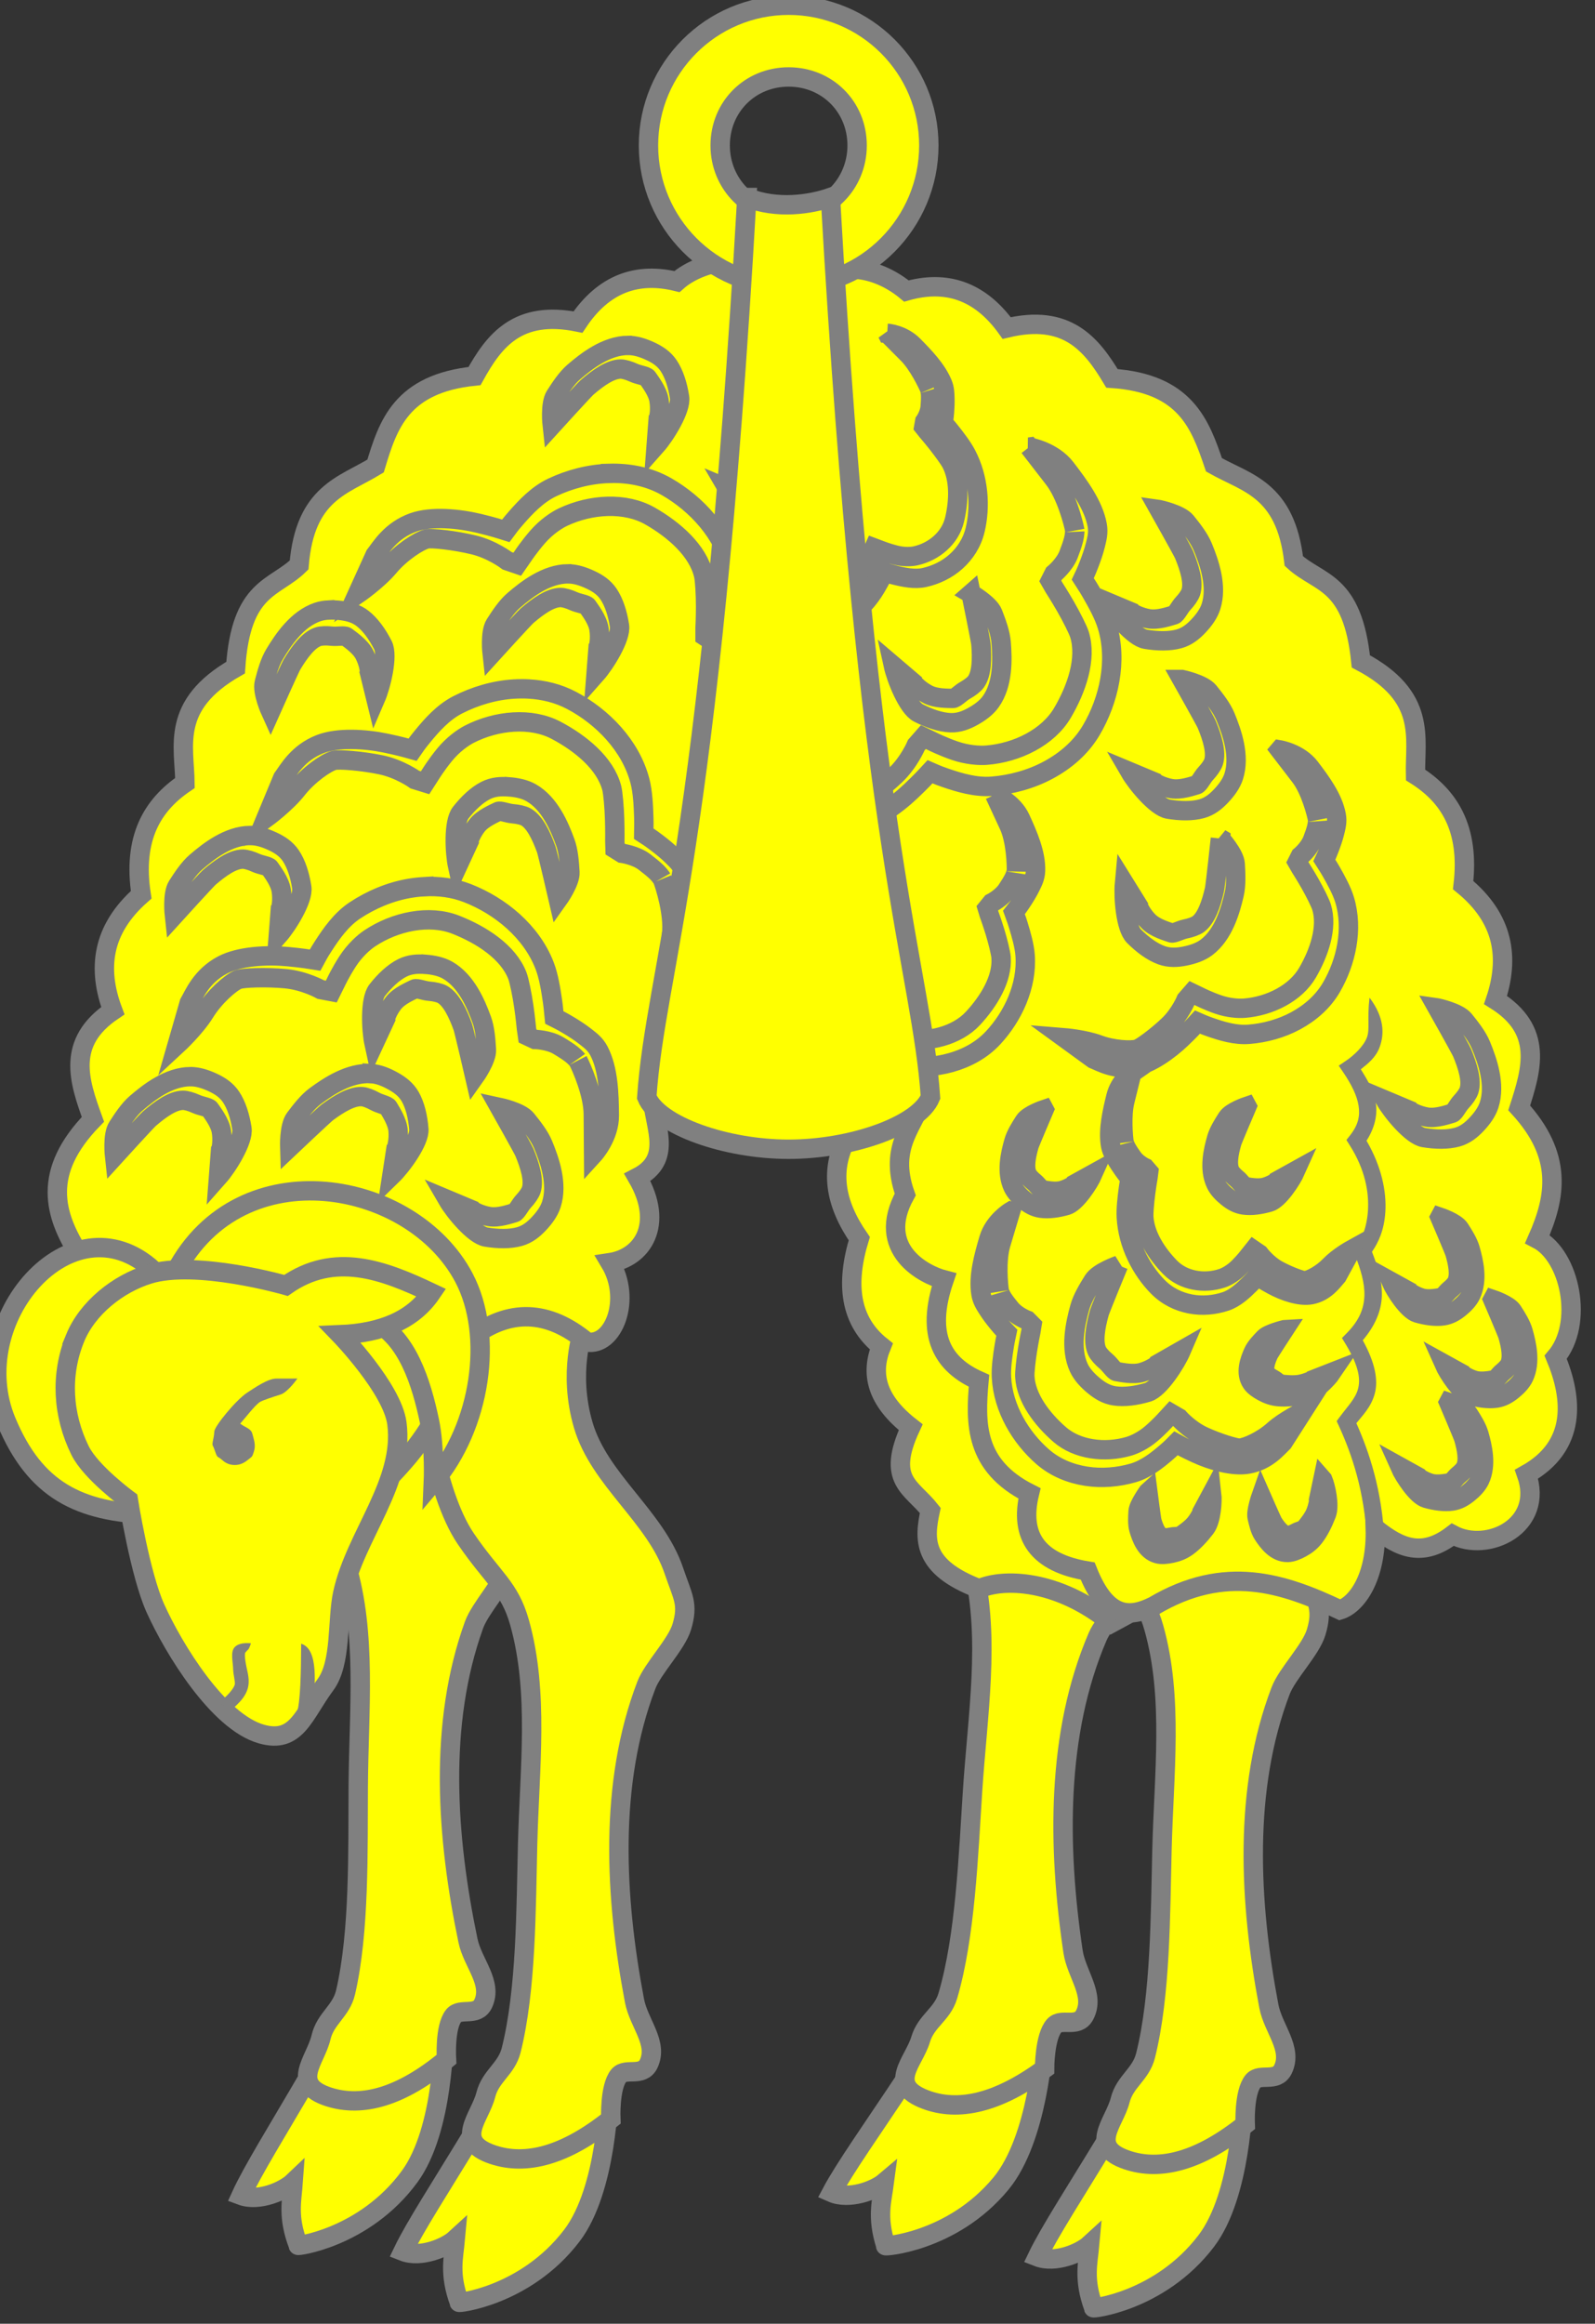 <?xml version="1.0" encoding="UTF-8" standalone="no"?>
<svg
   xmlns:dc="http://purl.org/dc/elements/1.1/"
   xmlns:cc="http://creativecommons.org/ns#"
   xmlns:rdf="http://www.w3.org/1999/02/22-rdf-syntax-ns#"
   xmlns:svg="http://www.w3.org/2000/svg"
   xmlns="http://www.w3.org/2000/svg"
   id="svg6730"
   version="1.1"
   viewBox="0 0 21.809 31.768"
   height="31.768"
   width="21.809">

  <rect x="0" y="0" width="21.809" height="31.768" fill="#333333" stroke="none"/>

  <g
     transform="translate(346.547,115.003)"
     id="layer1">
    <g
       id="g52947"
       transform="matrix(0.265,0,0,0.265,-579.903,-195.622)"
       style="fill:#ffff00;fill-opacity:1;stroke-width:1;stroke-miterlimit:4;stroke-dasharray:none">
      <g
         id="g52588"
         transform="rotate(2.322,987.37,964.419)"
         style="fill:#ffff00;fill-opacity:1;stroke-width:1;stroke-miterlimit:4;stroke-dasharray:none">
        <path
           style="fill:#ffff00;fill-opacity:1;fill-rule:evenodd;stroke:#808080;stroke-width:1;stroke-linecap:butt;stroke-linejoin:miter;stroke-miterlimit:4;stroke-dasharray:none;stroke-opacity:1"
           d="m 906.269,413.403 -1.238,0.843 c -1.679,2.765 -3.044,4.867 -3.645,6.122 0.899,0.354 2.21,-0.187 2.696,-0.634 -0.086,0.958 -0.333,1.781 0.206,3.259 -0.222,0.066 3.393,-0.264 5.809,-3.441 1.824,-2.399 1.894,-7.275 1.894,-7.275 z"
           id="path52590" />
        <path
           style="fill:#ffff00;fill-opacity:1;fill-rule:evenodd;stroke:#808080;stroke-width:1;stroke-linecap:butt;stroke-linejoin:miter;stroke-miterlimit:4;stroke-dasharray:none;stroke-opacity:1"
           d="m 915.768,388.147 c -0.275,0.915 -1.49,2.123 -1.831,3.015 -1.939,5.071 -1.622,10.942 -0.61,16.277 0.221,1.164 1.241,2.187 0.73,3.255 -0.334,0.698 -1.193,0.182 -1.544,0.61 -0.481,0.586 -0.407,2.238 -0.407,2.238 -2.351,1.877 -4.369,2.42 -6.104,1.831 -2.011,-0.683 -0.645,-1.9 -0.347,-3.084 0.245,-0.971 1.064,-1.327 1.309,-2.298 0.782,-3.11 0.767,-7.325 0.848,-10.61 0.097,-3.929 0.594,-7.85 -0.413,-11.443 l -1.126,-3.869 9.35,-0.126 z"
           id="path52592" />
      </g>
      <path
         id="path52594"
         d="m 937.936,387.955 c -2.787,-2.276 -5.604,-2.319 -6.821,-1.768 -2.99,-1.133 -2.84,-2.579 -2.526,-4.042 -0.974,-1.233 -2.294,-1.523 -1.011,-4.295 -1.787,-1.39 -2.083,-2.779 -1.516,-4.169 -1.645,-1.31 -1.847,-3.239 -1.137,-5.558 -1.255,-1.811 -1.605,-3.621 -0.505,-5.432 l 1.263,-3.411 10.232,-0.126 5.053,27.159 z"
         style="fill:#ffff00;fill-opacity:1;fill-rule:evenodd;stroke:#808080;stroke-width:1;stroke-linecap:butt;stroke-linejoin:miter;stroke-miterlimit:4;stroke-dasharray:none;stroke-opacity:1" />
      <g
         transform="translate(32.731,0.28)"
         id="g52576"
         style="fill:#ffff00;fill-opacity:1;stroke-width:1;stroke-miterlimit:4;stroke-dasharray:none">
        <path
           id="path52578"
           d="m 906.269,413.403 -1.238,0.843 c -1.679,2.765 -3.044,4.867 -3.645,6.122 0.899,0.354 2.21,-0.187 2.696,-0.634 -0.086,0.958 -0.333,1.781 0.206,3.259 -0.222,0.066 3.393,-0.264 5.809,-3.441 1.824,-2.399 1.894,-7.275 1.894,-7.275 z"
           style="fill:#ffff00;fill-opacity:1;fill-rule:evenodd;stroke:#808080;stroke-width:1;stroke-linecap:butt;stroke-linejoin:miter;stroke-miterlimit:4;stroke-dasharray:none;stroke-opacity:1" />
        <path
           id="path52580"
           d="m 910.681,372.851 c 0,0 -0.794,2.162 0,4.883 0.827,2.836 3.735,4.729 4.68,7.528 0.458,1.356 0.763,1.699 0.407,2.885 -0.275,0.915 -1.49,2.123 -1.831,3.015 -1.939,5.071 -1.622,10.942 -0.61,16.277 0.221,1.164 1.241,2.187 0.73,3.255 -0.334,0.698 -1.193,0.182 -1.544,0.61 -0.481,0.586 -0.407,2.238 -0.407,2.238 -2.351,1.877 -4.369,2.42 -6.104,1.831 -2.011,-0.683 -0.645,-1.9 -0.347,-3.084 0.245,-0.971 1.064,-1.327 1.309,-2.298 0.782,-3.11 0.767,-7.325 0.848,-10.61 0.097,-3.929 0.594,-7.85 -0.413,-11.443 -0.518,-1.846 -1.365,-2.265 -2.769,-4.322 -1.698,-2.487 -2.21,-7.733 -2.21,-7.733 l 2.363,-6.085 5.086,0.407 z"
           style="fill:#ffff00;fill-opacity:1;fill-rule:evenodd;stroke:#808080;stroke-width:1;stroke-linecap:butt;stroke-linejoin:miter;stroke-miterlimit:4;stroke-dasharray:none;stroke-opacity:1" />
      </g>
      <g
         transform="rotate(-1.048,739.373,875.612)"
         id="g52570"
         style="fill:#ffff00;fill-opacity:1;stroke-width:1;stroke-miterlimit:4;stroke-dasharray:none">
        <path
           id="path52572"
           d="m 906.269,413.403 -1.238,0.843 c -1.679,2.765 -3.044,4.867 -3.645,6.122 0.899,0.354 2.21,-0.187 2.696,-0.634 -0.086,0.958 -0.333,1.781 0.206,3.259 -0.222,0.066 3.393,-0.264 5.809,-3.441 1.824,-2.399 1.894,-7.275 1.894,-7.275 z"
           style="fill:#ffff00;fill-opacity:1;fill-rule:evenodd;stroke:#808080;stroke-width:1;stroke-linecap:butt;stroke-linejoin:miter;stroke-miterlimit:4;stroke-dasharray:none;stroke-opacity:1" />
        <path
           id="path52574"
           d="m 910.681,372.851 c 0,0 -0.794,2.162 0,4.883 0.827,2.836 3.735,4.729 4.68,7.528 0.458,1.356 0.763,1.699 0.407,2.885 -0.275,0.915 -1.49,2.123 -1.831,3.015 -1.939,5.071 -1.622,10.942 -0.61,16.277 0.221,1.164 1.241,2.187 0.73,3.255 -0.334,0.698 -1.193,0.182 -1.544,0.61 -0.481,0.586 -0.407,2.238 -0.407,2.238 -2.351,1.877 -4.369,2.42 -6.104,1.831 -2.011,-0.683 -0.645,-1.9 -0.347,-3.084 0.245,-0.971 1.064,-1.327 1.309,-2.298 0.782,-3.11 0.767,-7.325 0.848,-10.61 0.097,-3.929 0.594,-7.85 -0.413,-11.443 -0.518,-1.846 -1.365,-2.265 -2.769,-4.322 -1.698,-2.487 -2.21,-7.733 -2.21,-7.733 l 2.363,-6.085 5.086,0.407 z"
           style="fill:#ffff00;fill-opacity:1;fill-rule:evenodd;stroke:#808080;stroke-width:1;stroke-linecap:butt;stroke-linejoin:miter;stroke-miterlimit:4;stroke-dasharray:none;stroke-opacity:1" />
      </g>
      <g
         id="g52566"
         style="fill:#ffff00;fill-opacity:1;stroke-width:1;stroke-miterlimit:4;stroke-dasharray:none">
        <path
           style="fill:#ffff00;fill-opacity:1;fill-rule:evenodd;stroke:#808080;stroke-width:1;stroke-linecap:butt;stroke-linejoin:miter;stroke-miterlimit:4;stroke-dasharray:none;stroke-opacity:1"
           d="m 906.269,413.403 -1.238,0.843 c -1.679,2.765 -3.044,4.867 -3.645,6.122 0.899,0.354 2.21,-0.187 2.696,-0.634 -0.086,0.958 -0.333,1.781 0.206,3.259 -0.222,0.066 3.393,-0.264 5.809,-3.441 1.824,-2.399 1.894,-7.275 1.894,-7.275 z"
           id="path52564" />
        <path
           style="fill:#ffff00;fill-opacity:1;fill-rule:evenodd;stroke:#808080;stroke-width:1;stroke-linecap:butt;stroke-linejoin:miter;stroke-miterlimit:4;stroke-dasharray:none;stroke-opacity:1"
           d="m 910.681,372.851 c 0,0 -0.794,2.162 0,4.883 0.827,2.836 3.735,4.729 4.68,7.528 0.458,1.356 0.763,1.699 0.407,2.885 -0.275,0.915 -1.49,2.123 -1.831,3.015 -1.939,5.071 -1.622,10.942 -0.61,16.277 0.221,1.164 1.241,2.187 0.73,3.255 -0.334,0.698 -1.193,0.182 -1.544,0.61 -0.481,0.586 -0.407,2.238 -0.407,2.238 -2.351,1.877 -4.369,2.42 -6.104,1.831 -2.011,-0.683 -0.645,-1.9 -0.347,-3.084 0.245,-0.971 1.064,-1.327 1.309,-2.298 0.782,-3.11 0.767,-7.325 0.848,-10.61 0.097,-3.929 0.594,-7.85 -0.413,-11.443 -0.518,-1.846 -1.365,-2.265 -2.769,-4.322 -1.698,-2.487 -2.21,-7.733 -2.21,-7.733 l 2.363,-6.085 5.086,0.407 z"
           id="path52562" />
      </g>
      <path
         id="path52543"
         d="m 884.687,368.957 c -1.305,-2.064 -1.968,-4.251 0.696,-6.989 -0.719,-1.986 -1.396,-3.968 1.026,-5.605 -0.808,-2.156 -0.58,-4.182 1.464,-5.981 -0.447,-2.922 0.57,-4.624 2.258,-5.766 -0.021,-1.904 -0.762,-4.02 2.615,-5.953 0.282,-4.194 2.01,-4.05 3.276,-5.293 0.303,-3.726 2.287,-4.09 3.945,-5.106 0.644,-2.135 1.321,-4.251 5.106,-4.641 1.009,-1.827 2.219,-3.419 5.338,-2.785 1.331,-1.995 3.061,-2.592 5.106,-2.089 1.318,-1.178 4.383,-1.768 6.375,0.198 2.066,-1.449 4.106,-0.843 5.465,0.288 2.026,-0.575 3.776,-0.038 5.175,1.91 3.094,-0.742 4.359,0.807 5.431,2.597 3.796,0.258 4.546,2.35 5.264,4.461 1.692,0.957 3.688,1.252 4.12,4.965 1.308,1.198 3.03,0.994 3.458,5.175 3.442,1.814 2.775,3.955 2.821,5.858 1.727,1.083 2.803,2.748 2.458,5.684 2.106,1.727 2.404,3.744 1.671,5.926 2.478,1.552 1.87,3.556 1.221,5.566 2.261,2.478 1.907,4.57 0.939,6.766 1.69,0.874 2.419,4.362 0.943,6.101 0.89,2.133 1.097,4.572 -1.505,6.033 0.942,2.662 -2.005,4.08 -3.811,3.12 -1.547,1.184 -2.704,0.71 -3.993,-0.328 0.076,2.555 -0.98,3.947 -1.821,4.206 -2.922,-1.385 -5.926,-2.385 -9.613,-0.2 -1.236,0.618 -2.425,0.656 -3.405,-1.803 -2.564,-0.424 -3.546,-1.77 -3.004,-4.006 -2.849,-1.441 -2.799,-3.606 -2.604,-5.808 -1.853,-0.825 -2.788,-2.317 -1.803,-5.207 -0.979,-0.253 -3.585,-1.542 -2.003,-4.406 -0.912,-2.566 0.529,-3.564 1.001,-5.207 l -14.02,0.401 c 0.125,1.407 0.998,3.001 -0.801,3.927 1.426,2.466 0.218,4.15 -1.408,4.394 1.15,1.919 0.154,4.334 -1.196,4.096 -2.003,-1.663 -4.006,-1.742 -6.008,-0.2 -1.402,4.088 -2.804,5.745 -4.206,7.21 l -8.412,-2.203 z"
         style="fill:#ffff00;fill-opacity:1;fill-rule:evenodd;stroke:#808080;stroke-width:1;stroke-linecap:butt;stroke-linejoin:miter;stroke-miterlimit:4;stroke-dasharray:none;stroke-opacity:1" />
      <g
         style="fill:#ffff00;fill-opacity:1;stroke-width:1;stroke-miterlimit:4;stroke-dasharray:none"
         id="g52537">
        <path
           id="path52535"
           d="m 888.473,369.73 c -4.173,-3.781 -9.756,2.558 -7.554,7.828 1.478,3.537 3.733,4.67 7.492,4.797 0,0 -0.787,-0.356 -1.581,-1.463 -1.159,-1.617 -2.451,-3.784 -1.84,-5.677 0.319,-0.987 2.509,-1.841 2.509,-1.841 z"
           style="fill:#ffff00;fill-opacity:1;fill-rule:evenodd;stroke:#808080;stroke-width:1;stroke-linecap:butt;stroke-linejoin:miter;stroke-miterlimit:4;stroke-dasharray:none;stroke-opacity:1" />
        <path
           style="fill:#ffff00;fill-opacity:1;fill-rule:evenodd;stroke:#808080;stroke-width:1;stroke-linecap:butt;stroke-linejoin:miter;stroke-miterlimit:4;stroke-dasharray:none;stroke-opacity:1"
           d="m 889.656,369.815 c 3.386,-6.389 12.218,-4.728 14.874,0.329 1.568,2.984 0.861,7.679 -1.581,10.54 0,0 0.079,-1.82 -0.203,-3.154 -0.412,-1.946 -1.14,-4.362 -2.95,-5.188 -0.944,-0.431 -3.052,0.61 -3.052,0.61 z"
           id="path52501" />
        <path
           style="fill:#ffff00;fill-opacity:1;fill-rule:evenodd;stroke:#808080;stroke-width:1;stroke-linecap:butt;stroke-linejoin:miter;stroke-miterlimit:4;stroke-dasharray:none;stroke-opacity:1"
           d="m 884.461,373.263 c -0.77,1.891 -0.643,3.962 0.26,5.793 0.557,1.13 2.487,2.543 2.487,2.543 0,0 0.608,3.843 1.399,5.595 0.953,2.111 3.24,5.852 5.468,6.485 1.826,0.519 2.174,-1.02 3.306,-2.543 0.84,-1.131 0.59,-3.328 0.89,-4.705 0.654,-2.999 3.195,-5.73 2.798,-8.774 -0.235,-1.796 -2.925,-4.578 -2.925,-4.578 2.122,-0.088 3.743,-0.748 4.705,-2.162 -2.501,-1.186 -5.002,-2.13 -7.503,-0.381 0,0 -4.623,-1.333 -7.07,-0.579 -1.608,0.496 -3.18,1.748 -3.815,3.306 z"
           id="path52499" />
        <path
           style="color:#000000;font-style:normal;font-variant:normal;font-weight:normal;font-stretch:normal;font-size:medium;line-height:normal;font-family:sans-serif;text-indent:0;text-align:start;text-decoration:none;text-decoration-line:none;text-decoration-style:solid;text-decoration-color:#000000;letter-spacing:normal;word-spacing:normal;text-transform:none;writing-mode:lr-tb;direction:ltr;baseline-shift:baseline;text-anchor:start;white-space:normal;clip-rule:nonzero;display:inline;overflow:visible;visibility:visible;opacity:1;isolation:auto;mix-blend-mode:normal;color-interpolation:sRGB;color-interpolation-filters:linearRGB;solid-color:#000000;solid-opacity:1;fill:#808080;fill-opacity:1;fill-rule:evenodd;stroke:none;stroke-width:1;stroke-linecap:butt;stroke-linejoin:miter;stroke-miterlimit:4;stroke-dasharray:none;stroke-dashoffset:0;stroke-opacity:1;color-rendering:auto;image-rendering:auto;shape-rendering:auto;text-rendering:auto;enable-background:accumulate"
           d="m 895.932,375.34 -1.094,0.002 c -0.433,9.2e-4 -1.135,0.491 -1.494,0.725 -0.577,0.375 -1.684,1.729 -1.697,2.004 -0.019,0.397 -0.15,0.641 -0.068,0.752 0.023,0.033 0.124,0.314 0.15,0.389 v 0.002 c 0.08,0.221 0.126,0.153 0.285,0.297 0.159,0.144 0.353,0.283 0.67,0.289 0.332,0.007 0.554,-0.148 0.742,-0.301 0.189,-0.153 0.175,-0.123 0.264,-0.395 0.107,-0.328 0.003,-0.596 -0.078,-0.906 -0.076,-0.29 -0.344,-0.313 -0.629,-0.533 0.248,-0.277 0.758,-0.947 1.014,-1.113 0.131,-0.086 0.685,-0.267 1.066,-0.387 0.381,-0.12 0.869,-0.824 0.869,-0.824 z m -2.398,13.658 c -0.431,-0.039 -0.692,0.043 -0.84,0.203 -0.227,0.247 -0.082,0.769 -0.074,1.154 0.005,0.26 0.117,0.643 0.082,0.775 -0.036,0.138 -0.217,0.382 -0.4,0.561 -0.184,0.179 -0.35,0.299 -0.35,0.299 l 0.406,0.57 c 0,0 0.207,-0.149 0.432,-0.367 0.225,-0.219 0.487,-0.502 0.588,-0.887 0.103,-0.395 -0.004,-0.763 -0.074,-1.096 -0.071,-0.332 -0.101,-0.622 -0.06,-0.742 -0.017,0.051 0.053,-0.064 0.135,-0.133 0.082,-0.069 0.156,-0.338 0.156,-0.338 z m 2.594,0.023 c -0.007,1.44 -0.032,3.054 -0.236,3.621 l 0.828,-0.141 c 0.128,-1.359 0.322,-3.202 -0.592,-3.48 z"
           id="path52503" />
      </g>
      <path
         id="path52558"
         d="m 951.117,357.745 c -0.162,0.442 -0.658,0.919 -1.079,1.202 l -0.373,0.252 0.252,0.373 c 0.402,0.597 0.689,1.17 0.77,1.688 0.081,0.518 -0.007,0.984 -0.43,1.523 l -0.197,0.25 0.17,0.27 c 0.808,1.271 1.002,2.451 0.941,3.389 -0.06,0.938 -0.417,1.655 -0.58,1.844 l -0.18,0.205 0.102,0.254 c 0.287,0.729 0.494,1.42 0.475,2.064 -0.02,0.644 -0.24,1.26 -0.912,1.941 l -0.246,0.25 0.182,0.299 c 0.724,1.196 0.778,1.861 0.641,2.348 -0.137,0.487 -0.536,0.883 -0.938,1.426 l -0.158,0.213 0.111,0.242 c 0.674,1.471 1.326,3.371 1.455,5.926 l 0.898,-0.045 c -0.129,-2.566 -0.775,-4.503 -1.447,-6.016 0.33,-0.411 0.753,-0.826 0.943,-1.502 0.2,-0.709 0.024,-1.619 -0.613,-2.775 0.632,-0.739 0.961,-1.518 0.984,-2.279 0.025,-0.803 -0.227,-1.557 -0.508,-2.285 0.32,-0.471 0.628,-1.092 0.689,-2.053 0.067,-1.045 -0.191,-2.339 -0.971,-3.678 0.407,-0.635 0.579,-1.309 0.479,-1.949 -0.096,-0.617 -0.426,-1.18 -0.773,-1.736 0.379,-0.303 0.775,-0.61 0.971,-1.143 0.249,-0.678 0.244,-1.538 -0.523,-2.553 -0.13,1.154 0.029,1.613 -0.133,2.055 z"
         style="color:#000000;font-style:normal;font-variant:normal;font-weight:normal;font-stretch:normal;font-size:medium;line-height:normal;font-family:sans-serif;text-indent:0;text-align:start;text-decoration:none;text-decoration-line:none;text-decoration-style:solid;text-decoration-color:#000000;letter-spacing:normal;word-spacing:normal;text-transform:none;writing-mode:lr-tb;direction:ltr;baseline-shift:baseline;text-anchor:start;white-space:normal;clip-rule:nonzero;display:inline;overflow:visible;visibility:visible;opacity:1;isolation:auto;mix-blend-mode:normal;color-interpolation:sRGB;color-interpolation-filters:linearRGB;solid-color:#000000;solid-opacity:1;fill:#808080;fill-opacity:1;fill-rule:evenodd;stroke:none;stroke-width:1;stroke-linecap:butt;stroke-linejoin:miter;stroke-miterlimit:4;stroke-dasharray:none;stroke-dashoffset:0;stroke-opacity:1;color-rendering:auto;image-rendering:auto;shape-rendering:auto;text-rendering:auto;enable-background:accumulate" />
      <path
         id="path4345"
         d="m 926.367,321.416 1.066,1.07 c 0.533,0.535 1.013,1.531 1.129,1.809 -0.007,-0.016 0.039,0.144 0.045,0.32 0.006,0.176 -0.006,0.381 -0.021,0.584 -0.032,0.406 -0.285,0.766 -0.285,0.766 l -0.049,0.279 0.184,0.232 c 0,0 0.252,0.291 0.531,0.645 0.279,0.354 0.602,0.803 0.693,0.975 0.457,0.863 0.403,2.007 0.18,2.941 -0.229,0.956 -1.065,1.648 -2.004,1.859 -0.223,0.05 -0.608,0.07 -1.037,-0.037 -0.429,-0.107 -0.775,-0.246 -0.775,-0.246 l -0.338,-0.127 -0.146,0.32 c 0,0 -0.067,0.66 -0.387,1.203 -0.319,0.544 -0.788,1.124 -0.926,1.195 -0.222,0.116 -0.912,0.161 -1.508,-0.002 -0.596,-0.163 -1.385,-0.137 -1.385,-0.137 l 1.334,0.785 c 0.311,0.096 0.939,0.395 1.645,0.143 0.567,-0.203 1.129,-0.882 1.471,-1.463 0.247,-0.421 0.338,-0.614 0.43,-0.801 0.157,0.053 0.234,0.086 0.531,0.16 0.483,0.121 1.045,0.238 1.547,0.125 0.589,-0.133 1.164,-0.408 1.623,-0.82 0.459,-0.412 0.826,-0.955 0.99,-1.641 0.279,-1.164 0.204,-2.647 -0.457,-3.896 -0.205,-0.387 -0.518,-0.793 -0.814,-1.168 -0.197,-0.25 -0.282,-0.332 -0.381,-0.449 0.022,-0.148 0.044,-0.254 0.068,-0.562 0.018,-0.231 0.03,-0.486 0.021,-0.732 -0.009,-0.247 -0.009,-0.466 -0.125,-0.744 -0.305,-0.729 -0.938,-1.384 -1.508,-1.961 -0.57,-0.577 -1.342,-0.625 -1.342,-0.625 z m -13.381,0.625 c -1.11,0.011 -2.125,0.799 -2.789,1.371 -0.37,0.318 -0.686,0.8 -0.961,1.227 -0.275,0.427 -0.156,1.512 -0.156,1.512 0,0 1.65,-1.815 1.801,-1.945 0.575,-0.495 1.206,-0.94 1.73,-0.945 0.164,-9.2e-4 0.434,0.08 0.68,0.193 0.245,0.113 0.638,0.159 0.707,0.262 0.133,0.198 0.523,0.693 0.596,1.168 0.073,0.475 -0.004,0.893 -0.043,0.938 l -0.105,1.379 c 0.459,-0.518 1.302,-1.863 1.207,-2.48 -0.095,-0.618 -0.28,-1.212 -0.566,-1.637 -0.239,-0.355 -0.575,-0.573 -0.945,-0.744 -0.37,-0.171 -0.765,-0.301 -1.154,-0.297 z m 7.814,2.617 c 0,0 1.203,2.136 1.279,2.32 0.289,0.701 0.514,1.44 0.354,1.939 -0.05,0.156 -0.212,0.389 -0.396,0.586 -0.185,0.197 -0.353,0.556 -0.473,0.59 -0.23,0.064 -0.821,0.278 -1.295,0.197 -0.474,-0.08 -0.847,-0.284 -0.877,-0.336 l -1.275,-0.535 c 0.347,0.598 1.359,1.823 1.975,1.928 0.616,0.104 1.237,0.114 1.73,-0.023 0.413,-0.115 0.725,-0.367 1.004,-0.664 0.279,-0.297 0.528,-0.632 0.646,-1.002 0.339,-1.057 -0.092,-2.268 -0.426,-3.078 -0.186,-0.451 -0.543,-0.904 -0.861,-1.299 -0.319,-0.395 -1.385,-0.623 -1.385,-0.623 z m 12.895,2.629 1.271,1.643 c 0.636,0.822 1.007,2.262 1.082,2.66 -0.004,-0.023 9e-4,0.204 -0.059,0.445 -0.059,0.241 -0.158,0.517 -0.264,0.791 -0.211,0.547 -0.756,0.994 -0.756,0.994 l -0.188,0.373 0.199,0.348 c 0,0 0.285,0.44 0.59,0.971 0.304,0.53 0.643,1.2 0.719,1.449 0.385,1.256 -0.154,2.804 -0.879,4.037 -0.742,1.263 -2.343,2.059 -3.92,2.184 -0.375,0.03 -0.998,-0.011 -1.639,-0.232 -0.64,-0.221 -1.135,-0.471 -1.135,-0.471 l -0.484,-0.232 -0.363,0.414 c 0,0 -0.369,0.886 -1.092,1.57 -0.723,0.685 -1.697,1.393 -1.945,1.467 -0.399,0.118 -1.511,0.059 -2.395,-0.268 -0.883,-0.326 -2.148,-0.428 -2.148,-0.428 l 1.811,1.303 c 0.458,0.184 1.336,0.704 2.559,0.482 0.982,-0.178 2.145,-1.006 2.918,-1.738 0.56,-0.53 0.78,-0.776 1,-1.014 0.229,0.099 0.339,0.158 0.781,0.311 0.72,0.248 1.57,0.506 2.412,0.439 0.989,-0.078 2.014,-0.354 2.908,-0.836 0.894,-0.482 1.689,-1.157 2.221,-2.062 0.904,-1.538 1.372,-3.568 0.814,-5.385 -0.172,-0.563 -0.509,-1.172 -0.832,-1.734 -0.215,-0.375 -0.318,-0.498 -0.428,-0.676 0.093,-0.198 0.168,-0.34 0.328,-0.756 0.12,-0.311 0.243,-0.656 0.326,-0.994 0.083,-0.338 0.169,-0.639 0.094,-1.037 -0.197,-1.046 -0.943,-2.046 -1.621,-2.932 -0.679,-0.886 -1.887,-1.086 -1.887,-1.086 z m -21.674,1.359 c -1.015,0.027 -2.041,0.298 -2.938,0.723 -0.764,0.361 -1.372,1.008 -1.873,1.582 -0.308,0.353 -0.374,0.458 -0.523,0.658 -0.309,-0.097 -0.624,-0.202 -1.373,-0.383 -1.035,-0.25 -2.454,-0.389 -3.395,-0.055 -1.17,0.416 -1.675,1.304 -1.98,1.691 l -0.922,2.031 c 0,0 1.046,-0.719 1.65,-1.441 0.604,-0.722 1.54,-1.328 1.945,-1.424 0.252,-0.06 1.448,0.07 2.416,0.305 0.968,0.234 1.729,0.82 1.729,0.82 l 0.52,0.178 0.307,-0.443 c 0,0 0.305,-0.462 0.75,-0.973 0.445,-0.51 0.965,-0.855 1.305,-1.016 1.43,-0.677 3.216,-0.783 4.488,-0.057 1.242,0.709 2.479,1.784 2.77,3.064 0.058,0.254 0.1,1.002 0.1,1.613 0,0.611 -0.029,1.137 -0.029,1.137 v 0.4 l 0.348,0.23 c 0,0 0.695,0.117 1.15,0.486 0.228,0.185 0.451,0.375 0.623,0.555 0.172,0.18 0.279,0.379 0.271,0.357 0.133,0.383 0.529,1.814 0.387,2.844 l -0.287,2.061 c 0,0 0.948,-0.777 1.096,-1.883 0.148,-1.106 0.297,-2.345 -0.053,-3.35 -0.133,-0.383 -0.356,-0.6 -0.596,-0.852 -0.24,-0.252 -0.519,-0.491 -0.777,-0.701 -0.346,-0.281 -0.482,-0.365 -0.662,-0.49 0.007,-0.209 0.033,-0.369 0.033,-0.801 7.4e-4,-0.649 -0.008,-1.344 -0.139,-1.918 -0.421,-1.853 -1.838,-3.383 -3.387,-4.268 -0.912,-0.521 -1.938,-0.711 -2.953,-0.684 z m 28.381,1.867 c 0,0 1.203,2.136 1.279,2.32 0.289,0.701 0.512,1.44 0.352,1.939 -0.05,0.156 -0.212,0.387 -0.396,0.584 -0.185,0.197 -0.351,0.556 -0.471,0.59 -0.23,0.064 -0.823,0.279 -1.297,0.199 -0.474,-0.08 -0.845,-0.284 -0.875,-0.336 l -1.275,-0.535 c 0.347,0.598 1.359,1.823 1.975,1.928 0.616,0.104 1.237,0.114 1.73,-0.023 0.413,-0.115 0.725,-0.367 1.004,-0.664 0.279,-0.297 0.526,-0.632 0.645,-1.002 0.339,-1.057 -0.09,-2.268 -0.424,-3.078 -0.186,-0.451 -0.543,-0.904 -0.861,-1.299 -0.319,-0.395 -1.385,-0.623 -1.385,-0.623 z m -30.518,3.312 c -1.11,0.011 -2.125,0.801 -2.789,1.373 -0.37,0.318 -0.686,0.8 -0.961,1.227 -0.275,0.427 -0.154,1.51 -0.154,1.51 0,0 1.648,-1.813 1.799,-1.943 0.575,-0.495 1.206,-0.94 1.73,-0.945 0.164,-9.1e-4 0.434,0.078 0.68,0.191 0.245,0.113 0.64,0.159 0.709,0.262 0.133,0.198 0.523,0.693 0.596,1.168 0.073,0.475 -0.004,0.893 -0.043,0.938 l -0.107,1.379 c 0.459,-0.518 1.304,-1.863 1.209,-2.48 -0.095,-0.618 -0.28,-1.21 -0.566,-1.635 -0.239,-0.355 -0.577,-0.573 -0.947,-0.744 -0.37,-0.171 -0.765,-0.303 -1.154,-0.299 z m 20.807,1.02 c 0,0 0.494,2.401 0.51,2.6 0.061,0.756 0.05,1.528 -0.256,1.955 -0.095,0.133 -0.318,0.304 -0.555,0.436 -0.236,0.131 -0.505,0.423 -0.629,0.418 -0.239,-0.009 -0.868,0.014 -1.295,-0.207 -0.427,-0.221 -0.72,-0.53 -0.732,-0.588 l -1.051,-0.896 c 0.148,0.676 0.736,2.15 1.291,2.438 0.555,0.287 1.144,0.486 1.656,0.506 0.428,0.016 0.802,-0.128 1.158,-0.326 0.356,-0.198 0.694,-0.442 0.92,-0.758 0.646,-0.903 0.608,-2.187 0.537,-3.061 -0.04,-0.486 -0.243,-1.027 -0.426,-1.5 -0.183,-0.473 -1.129,-1.016 -1.129,-1.016 z m -33.135,0.846 c -0.201,0.01 -0.398,0.041 -0.582,0.104 -1.051,0.357 -1.767,1.425 -2.219,2.176 -0.251,0.418 -0.402,0.975 -0.529,1.467 -0.127,0.491 0.324,1.482 0.324,1.482 0,0 0.999,-2.239 1.102,-2.41 0.391,-0.65 0.851,-1.27 1.348,-1.439 0.155,-0.053 0.437,-0.06 0.705,-0.029 0.268,0.031 0.658,-0.049 0.756,0.027 0.189,0.146 0.714,0.494 0.932,0.922 0.218,0.428 0.275,0.85 0.252,0.904 l 0.33,1.344 c 0.274,-0.635 0.654,-2.177 0.371,-2.734 -0.283,-0.557 -0.644,-1.063 -1.049,-1.377 -0.338,-0.263 -0.728,-0.364 -1.133,-0.41 -0.202,-0.023 -0.407,-0.035 -0.607,-0.025 z m 44.018,3.586 c 0,0 1.203,2.134 1.279,2.318 0.289,0.701 0.512,1.442 0.352,1.941 -0.05,0.156 -0.212,0.387 -0.396,0.584 -0.185,0.197 -0.351,0.556 -0.471,0.59 -0.23,0.064 -0.823,0.279 -1.297,0.199 -0.474,-0.08 -0.845,-0.286 -0.875,-0.338 l -1.275,-0.533 c 0.347,0.598 1.359,1.823 1.975,1.928 0.616,0.104 1.237,0.114 1.73,-0.023 0.413,-0.115 0.725,-0.369 1.004,-0.666 0.279,-0.297 0.526,-0.63 0.645,-1 0.339,-1.057 -0.09,-2.27 -0.424,-3.08 -0.186,-0.451 -0.543,-0.902 -0.861,-1.297 -0.319,-0.395 -1.385,-0.623 -1.385,-0.623 z m -33.695,0.49 c -0.254,-0.014 -0.508,-0.013 -0.762,0.002 h -0.002 c -1.014,0.059 -2.029,0.364 -2.912,0.816 -0.752,0.385 -1.34,1.051 -1.822,1.641 -0.297,0.362 -0.359,0.469 -0.502,0.674 -0.312,-0.087 -0.63,-0.182 -1.385,-0.34 -1.042,-0.217 -2.465,-0.312 -3.395,0.053 -1.156,0.453 -1.633,1.357 -1.926,1.754 l -0.857,2.061 c 0,0 1.025,-0.751 1.605,-1.492 0.581,-0.741 1.497,-1.375 1.898,-1.484 0.25,-0.068 1.449,0.023 2.424,0.227 0.975,0.203 1.754,0.764 1.754,0.764 l 0.525,0.162 0.291,-0.453 c 0,0 0.29,-0.472 0.719,-0.996 0.429,-0.524 0.939,-0.885 1.273,-1.057 1.408,-0.722 3.188,-0.885 4.482,-0.199 1.264,0.669 2.536,1.704 2.867,2.975 0.065,0.253 0.129,1 0.148,1.611 0.019,0.611 0.01,1.135 0.01,1.135 l 0.012,0.4 0.355,0.221 c 0,0 0.699,0.094 1.166,0.449 0.233,0.177 0.461,0.359 0.639,0.533 0.177,0.174 0.292,0.371 0.283,0.35 0.145,0.378 0.587,1.797 0.477,2.83 l -0.221,2.068 c 0,0 0.922,-0.806 1.035,-1.916 0.113,-1.11 0.223,-2.353 -0.158,-3.346 -0.145,-0.379 -0.377,-0.59 -0.625,-0.834 -0.248,-0.244 -0.534,-0.474 -0.799,-0.676 -0.355,-0.27 -0.492,-0.349 -0.676,-0.469 3.7e-4,-0.209 0.021,-0.369 0.008,-0.801 -0.02,-0.648 -0.051,-1.345 -0.199,-1.914 -0.479,-1.839 -1.945,-3.322 -3.521,-4.156 -0.696,-0.369 -1.45,-0.55 -2.211,-0.592 z m 38.74,3.141 1.059,1.379 c 0.529,0.69 0.836,1.898 0.898,2.232 -0.004,-0.019 0.002,0.171 -0.047,0.373 -0.049,0.202 -0.131,0.433 -0.219,0.662 -0.175,0.459 -0.629,0.834 -0.629,0.834 l -0.156,0.312 0.168,0.291 c 0,0 0.237,0.37 0.49,0.814 0.253,0.445 0.532,1.006 0.596,1.215 0.32,1.053 -0.125,2.351 -0.727,3.385 -0.616,1.059 -1.946,1.726 -3.256,1.83 -0.311,0.025 -0.829,-0.01 -1.361,-0.195 -0.532,-0.186 -0.943,-0.395 -0.943,-0.395 l -0.404,-0.195 -0.301,0.346 c 0,-10e-6 -0.304,0.745 -0.904,1.318 -0.6,0.574 -1.409,1.167 -1.615,1.229 -0.332,0.099 -1.256,0.047 -1.99,-0.227 -0.734,-0.274 -1.785,-0.359 -1.785,-0.359 l 1.504,1.094 c 0.38,0.155 1.112,0.591 2.127,0.406 0.816,-0.149 1.78,-0.844 2.422,-1.457 0.465,-0.444 0.647,-0.65 0.83,-0.85 0.19,0.083 0.283,0.131 0.65,0.26 0.598,0.209 1.304,0.427 2.004,0.371 0.821,-0.065 1.674,-0.296 2.416,-0.699 0.742,-0.403 1.402,-0.969 1.844,-1.729 0.75,-1.289 1.139,-2.992 0.676,-4.516 -0.144,-0.472 -0.425,-0.983 -0.693,-1.455 -0.179,-0.314 -0.264,-0.42 -0.355,-0.568 0.077,-0.166 0.138,-0.282 0.271,-0.631 0.099,-0.261 0.202,-0.553 0.271,-0.836 0.068,-0.283 0.138,-0.535 0.076,-0.869 -0.164,-0.877 -0.783,-1.716 -1.348,-2.459 -0.564,-0.743 -1.568,-0.912 -1.568,-0.912 z m -39.779,1.908 c -0.406,-0.032 -0.807,-0.008 -1.189,0.186 -0.457,0.231 -0.908,0.658 -1.293,1.15 -0.384,0.492 -0.305,2.078 -0.158,2.754 l 0.58,-1.254 c -0.013,-0.058 0.126,-0.461 0.422,-0.84 0.296,-0.379 0.877,-0.619 1.09,-0.727 0.111,-0.056 0.477,0.096 0.746,0.117 0.269,0.021 0.545,0.083 0.688,0.164 0.455,0.261 0.787,0.959 1.047,1.672 0.068,0.188 0.619,2.574 0.619,2.574 0,0 0.634,-0.886 0.604,-1.393 -0.031,-0.507 -0.073,-1.083 -0.24,-1.541 -0.3,-0.823 -0.799,-2.007 -1.762,-2.559 -0.337,-0.193 -0.746,-0.273 -1.152,-0.305 z m 25.074,0.41 0.73,1.576 c 0.365,0.789 0.399,2.035 0.387,2.375 1.1e-4,-0.02 -0.035,0.167 -0.127,0.354 -0.092,0.187 -0.224,0.393 -0.359,0.598 -0.271,0.409 -0.795,0.676 -0.795,0.676 l -0.221,0.271 0.098,0.322 c 0,0 0.151,0.411 0.301,0.9 0.149,0.49 0.298,1.098 0.314,1.316 0.082,1.098 -0.638,2.268 -1.451,3.145 -0.833,0.898 -2.277,1.256 -3.578,1.07 -0.309,-0.044 -0.807,-0.191 -1.285,-0.488 -0.478,-0.298 -0.834,-0.594 -0.834,-0.594 l -0.35,-0.277 -0.371,0.271 c 0,0 -0.46,0.658 -1.172,1.086 -0.711,0.428 -1.629,0.831 -1.844,0.846 -0.345,0.024 -1.237,-0.228 -1.893,-0.656 -0.656,-0.428 -1.664,-0.742 -1.664,-0.742 l 1.229,1.396 c 0.337,0.235 0.955,0.819 1.986,0.861 0.829,0.034 1.923,-0.431 2.684,-0.889 0.551,-0.332 0.774,-0.494 0.996,-0.648 0.167,0.123 0.245,0.191 0.576,0.396 0.538,0.335 1.178,0.701 1.873,0.801 0.816,0.117 1.697,0.079 2.51,-0.152 h 0.002 c 0.813,-0.231 1.58,-0.637 2.178,-1.281 1.014,-1.093 1.767,-2.669 1.648,-4.258 -0.037,-0.492 -0.199,-1.053 -0.357,-1.572 -0.106,-0.346 -0.166,-0.466 -0.223,-0.631 0.112,-0.145 0.2,-0.247 0.406,-0.559 0.154,-0.232 0.316,-0.493 0.445,-0.754 0.129,-0.261 0.253,-0.492 0.266,-0.832 0.033,-0.892 -0.388,-1.847 -0.775,-2.695 -0.388,-0.849 -1.33,-1.232 -1.33,-1.232 z m -38.424,2.098 c -1.11,0.011 -2.123,0.799 -2.787,1.371 -0.37,0.318 -0.686,0.8 -0.961,1.227 -0.274,0.427 -0.156,1.512 -0.156,1.512 0,0 1.648,-1.815 1.799,-1.945 0.575,-0.495 1.205,-0.94 1.73,-0.945 0.164,-9.1e-4 0.434,0.08 0.68,0.193 0.245,0.113 0.64,0.159 0.709,0.262 0.133,0.198 0.523,0.693 0.596,1.168 0.073,0.475 -0.004,0.893 -0.043,0.938 l -0.107,1.377 c 0.459,-0.518 1.304,-1.863 1.209,-2.48 -0.095,-0.618 -0.28,-1.21 -0.566,-1.635 -0.239,-0.355 -0.577,-0.573 -0.947,-0.744 -0.37,-0.171 -0.766,-0.301 -1.154,-0.297 z m 50.068,0.158 c 0,0 -0.26,2.436 -0.305,2.631 -0.171,0.739 -0.417,1.473 -0.838,1.787 -0.131,0.098 -0.397,0.193 -0.662,0.246 -0.265,0.053 -0.608,0.247 -0.725,0.205 -0.225,-0.081 -0.833,-0.25 -1.172,-0.59 -0.339,-0.34 -0.523,-0.722 -0.518,-0.781 l -0.73,-1.176 c -0.064,0.689 0.051,2.272 0.492,2.715 0.441,0.442 0.94,0.81 1.422,0.984 0.403,0.145 0.804,0.123 1.203,0.043 0.4,-0.081 0.796,-0.209 1.107,-0.441 0.889,-0.664 1.242,-1.901 1.439,-2.754 0.11,-0.475 0.081,-1.052 0.051,-1.559 -0.031,-0.507 -0.766,-1.311 -0.766,-1.311 z m -41.1,2.484 c -0.254,0.015 -0.508,0.045 -0.758,0.088 -1,0.173 -1.977,0.59 -2.803,1.139 -0.704,0.468 -1.212,1.194 -1.625,1.834 -0.254,0.393 -0.305,0.509 -0.424,0.729 -0.32,-0.051 -0.644,-0.11 -1.412,-0.182 -1.06,-0.099 -2.486,-0.033 -3.369,0.434 -1.098,0.581 -1.469,1.531 -1.715,1.959 l -0.619,2.145 c 0,0 0.932,-0.862 1.426,-1.664 0.493,-0.802 1.332,-1.536 1.719,-1.689 0.24,-0.095 1.444,-0.139 2.436,-0.047 0.991,0.092 1.828,0.562 1.828,0.562 l 0.541,0.102 0.238,-0.482 c 0,0 0.234,-0.503 0.602,-1.072 0.367,-0.569 0.833,-0.985 1.146,-1.193 1.318,-0.876 3.068,-1.238 4.432,-0.703 1.332,0.523 2.711,1.409 3.184,2.635 0.094,0.243 0.242,0.977 0.33,1.582 0.088,0.605 0.135,1.127 0.135,1.127 l 0.057,0.398 0.379,0.178 c 0,0 0.705,0.014 1.209,0.314 0.252,0.15 0.499,0.306 0.695,0.459 0.196,0.153 0.331,0.335 0.32,0.314 0.187,0.36 0.784,1.721 0.791,2.76 l 0.016,2.08 c 0,0 0.825,-0.904 0.812,-2.02 -0.013,-1.116 -0.045,-2.365 -0.535,-3.309 -0.187,-0.36 -0.441,-0.543 -0.715,-0.758 -0.274,-0.214 -0.583,-0.411 -0.869,-0.582 -0.383,-0.228 -0.529,-0.292 -0.725,-0.391 -0.024,-0.207 -0.023,-0.367 -0.082,-0.795 -0.093,-0.642 -0.202,-1.33 -0.414,-1.879 -0.683,-1.773 -2.307,-3.083 -3.967,-3.734 -0.733,-0.288 -1.503,-0.382 -2.264,-0.338 z m 0.074,4.006 c -0.406,-0.032 -0.807,-0.008 -1.189,0.186 -0.457,0.231 -0.908,0.658 -1.293,1.15 -0.384,0.492 -0.307,2.078 -0.16,2.754 l 0.582,-1.254 c -0.013,-0.058 0.124,-0.461 0.42,-0.84 0.296,-0.379 0.879,-0.619 1.092,-0.727 0.111,-0.056 0.477,0.096 0.746,0.117 0.269,0.021 0.543,0.083 0.686,0.164 0.455,0.261 0.789,0.959 1.049,1.672 0.068,0.187 0.619,2.574 0.619,2.574 0,0 0.632,-0.886 0.602,-1.393 -0.031,-0.507 -0.071,-1.083 -0.238,-1.541 -0.3,-0.823 -0.799,-2.007 -1.762,-2.559 -0.337,-0.193 -0.746,-0.273 -1.152,-0.305 z m 52.221,2.248 c 0,0 1.203,2.136 1.279,2.32 0.289,0.701 0.514,1.44 0.354,1.939 -0.05,0.156 -0.212,0.387 -0.396,0.584 -0.185,0.197 -0.351,0.556 -0.471,0.59 -0.23,0.064 -0.823,0.279 -1.297,0.199 -0.474,-0.08 -0.847,-0.284 -0.877,-0.336 l -1.273,-0.535 c 0.347,0.598 1.357,1.823 1.973,1.928 0.616,0.104 1.239,0.114 1.732,-0.023 0.413,-0.115 0.725,-0.367 1.004,-0.664 0.279,-0.297 0.526,-0.632 0.645,-1.002 0.339,-1.057 -0.09,-2.268 -0.424,-3.078 -0.186,-0.451 -0.544,-0.904 -0.863,-1.299 -0.319,-0.395 -1.385,-0.623 -1.385,-0.623 z m -15.76,3.348 c 0,0 -0.636,0.438 -0.828,1.227 -0.192,0.788 -0.399,1.674 -0.285,2.455 0.043,0.298 0.156,0.489 0.275,0.705 0.119,0.216 0.262,0.429 0.396,0.617 0.179,0.252 0.253,0.331 0.348,0.447 -0.024,0.151 -0.055,0.264 -0.096,0.58 -0.061,0.474 -0.121,0.985 -0.098,1.422 0.076,1.411 0.775,2.719 1.613,3.574 0.493,0.504 1.085,0.781 1.691,0.898 0.606,0.117 1.241,0.058 1.814,-0.131 0.488,-0.161 0.91,-0.553 1.262,-0.904 0.216,-0.216 0.265,-0.284 0.373,-0.41 0.175,0.112 0.353,0.233 0.781,0.467 0.592,0.323 1.423,0.616 2.014,0.498 0.735,-0.146 1.118,-0.727 1.336,-0.969 l 0.74,-1.359 c 0,0 -0.69,0.382 -1.117,0.828 -0.427,0.446 -1.041,0.764 -1.291,0.779 -0.155,0.01 -0.855,-0.247 -1.408,-0.549 -0.554,-0.302 -0.951,-0.834 -0.951,-0.834 l -0.291,-0.199 -0.225,0.283 c 0,0 -0.224,0.297 -0.537,0.609 -0.313,0.313 -0.654,0.495 -0.871,0.566 -0.914,0.301 -1.986,0.138 -2.674,-0.564 -0.672,-0.686 -1.307,-1.64 -1.359,-2.615 -0.011,-0.194 0.034,-0.745 0.092,-1.191 0.058,-0.447 0.125,-0.826 0.125,-0.826 l 0.037,-0.293 -0.186,-0.215 c 0,0 -0.403,-0.18 -0.639,-0.512 -0.118,-0.166 -0.231,-0.334 -0.316,-0.488 -0.086,-0.155 -0.131,-0.316 -0.129,-0.299 -0.043,-0.298 -0.143,-1.398 0.039,-2.131 l 0.363,-1.467 z m -39.252,0.041 c -1.107,-0.072 -2.18,0.638 -2.885,1.158 -0.392,0.29 -0.743,0.747 -1.049,1.152 -0.306,0.405 -0.27,1.494 -0.27,1.494 0,0 1.779,-1.684 1.939,-1.803 0.61,-0.451 1.273,-0.849 1.797,-0.814 0.163,0.01 0.428,0.113 0.664,0.244 0.236,0.131 0.624,0.205 0.686,0.312 0.118,0.207 0.471,0.73 0.508,1.209 0.037,0.479 -0.071,0.892 -0.113,0.934 l -0.209,1.365 c 0.496,-0.482 1.439,-1.76 1.391,-2.383 -0.048,-0.623 -0.19,-1.228 -0.443,-1.674 -0.212,-0.372 -0.533,-0.614 -0.889,-0.812 -0.356,-0.198 -0.739,-0.357 -1.127,-0.383 z m -9.336,0.156 c -1.11,0.011 -2.125,0.799 -2.789,1.371 -0.37,0.318 -0.686,0.8 -0.961,1.227 -0.275,0.427 -0.156,1.51 -0.156,1.51 0,0 1.65,-1.813 1.801,-1.943 0.575,-0.495 1.206,-0.94 1.73,-0.945 0.164,-9.3e-4 0.434,0.078 0.68,0.191 0.245,0.113 0.638,0.161 0.707,0.264 0.133,0.198 0.523,0.691 0.596,1.166 0.073,0.475 -0.004,0.895 -0.043,0.939 l -0.105,1.377 c 0.459,-0.518 1.302,-1.863 1.207,-2.48 -0.095,-0.618 -0.28,-1.21 -0.566,-1.635 -0.239,-0.355 -0.577,-0.573 -0.947,-0.744 -0.37,-0.171 -0.764,-0.301 -1.152,-0.297 z m 54.521,1.531 c 0,0 -0.805,0.27 -1.016,0.596 -0.21,0.325 -0.445,0.698 -0.547,1.053 -0.183,0.638 -0.404,1.585 -0.043,2.346 0.126,0.266 0.348,0.493 0.592,0.689 0.243,0.197 0.51,0.358 0.84,0.406 0.395,0.058 0.875,-0.009 1.342,-0.145 0.467,-0.135 1.136,-1.146 1.35,-1.627 l -0.938,0.52 c -0.018,0.041 -0.287,0.228 -0.646,0.332 -0.359,0.104 -0.838,-5.5e-4 -1.021,-0.027 -0.096,-0.014 -0.259,-0.268 -0.42,-0.398 -0.161,-0.131 -0.308,-0.288 -0.361,-0.4 -0.171,-0.36 -0.065,-0.934 0.094,-1.486 0.042,-0.145 0.775,-1.857 0.775,-1.857 z m -38.559,0.055 c 0,0 1.203,2.136 1.279,2.32 0.289,0.701 0.514,1.44 0.354,1.939 -0.05,0.156 -0.212,0.389 -0.396,0.586 -0.185,0.197 -0.353,0.556 -0.473,0.59 -0.23,0.064 -0.821,0.278 -1.295,0.197 -0.474,-0.08 -0.847,-0.284 -0.877,-0.336 l -1.275,-0.535 c 0.347,0.598 1.359,1.823 1.975,1.928 0.616,0.104 1.237,0.114 1.73,-0.023 0.413,-0.115 0.725,-0.367 1.004,-0.664 0.279,-0.297 0.528,-0.632 0.646,-1.002 0.339,-1.057 -0.092,-2.268 -0.426,-3.078 -0.186,-0.451 -0.543,-0.904 -0.861,-1.299 -0.319,-0.395 -1.385,-0.623 -1.385,-0.623 z m 28.096,0.111 c 0,0 -0.805,0.27 -1.016,0.596 -0.21,0.325 -0.445,0.698 -0.547,1.053 -0.183,0.638 -0.404,1.585 -0.043,2.346 0.126,0.266 0.348,0.494 0.592,0.691 0.243,0.197 0.51,0.356 0.84,0.404 0.395,0.058 0.875,-0.007 1.342,-0.143 0.467,-0.135 1.136,-1.146 1.35,-1.627 l -0.938,0.518 c -0.018,0.041 -0.287,0.23 -0.646,0.334 -0.359,0.104 -0.837,-0.002 -1.021,-0.029 -0.096,-0.014 -0.259,-0.268 -0.42,-0.398 -0.161,-0.131 -0.308,-0.288 -0.361,-0.4 -0.17,-0.36 -0.065,-0.934 0.094,-1.486 0.042,-0.145 0.775,-1.857 0.775,-1.857 z m -1.73,5.256 c 0,0 -0.857,0.511 -1.123,1.418 -0.266,0.907 -0.551,1.928 -0.408,2.824 0.054,0.342 0.203,0.558 0.359,0.805 0.157,0.247 0.346,0.49 0.523,0.705 0.237,0.288 0.333,0.378 0.459,0.51 -0.034,0.174 -0.077,0.303 -0.135,0.666 -0.087,0.545 -0.173,1.131 -0.146,1.633 0.085,1.62 1.006,3.115 2.117,4.088 0.654,0.572 1.443,0.884 2.252,1.012 h 0.002 c 0.809,0.127 1.659,0.051 2.428,-0.172 0.655,-0.191 1.226,-0.643 1.701,-1.051 0.292,-0.251 0.358,-0.331 0.504,-0.477 0.233,0.127 0.468,0.262 1.039,0.525 0.788,0.364 1.895,0.691 2.688,0.549 0.985,-0.176 1.506,-0.846 1.801,-1.127 l 1.004,-1.57 c 0,0 -0.927,0.447 -1.504,0.965 -0.577,0.518 -1.402,0.887 -1.736,0.908 -0.208,0.013 -1.14,-0.273 -1.877,-0.613 -0.737,-0.34 -1.264,-0.945 -1.264,-0.945 l -0.389,-0.227 -0.301,0.328 c 0,0 -0.306,0.344 -0.729,0.707 -0.422,0.363 -0.88,0.573 -1.172,0.658 -1.226,0.357 -2.658,0.182 -3.57,-0.617 -0.891,-0.78 -1.73,-1.865 -1.789,-2.984 -0.013,-0.222 0.056,-0.857 0.139,-1.371 0.082,-0.514 0.174,-0.949 0.174,-0.949 l 0.055,-0.338 -0.244,-0.246 c 0,0 -0.538,-0.2 -0.85,-0.578 -0.156,-0.189 -0.308,-0.382 -0.42,-0.559 -0.112,-0.177 -0.171,-0.359 -0.168,-0.34 -0.054,-0.341 -0.175,-1.605 0.076,-2.449 l 0.504,-1.688 z m 22.152,0.299 c 0,0 0.734,1.712 0.775,1.857 0.159,0.552 0.262,1.127 0.092,1.486 -0.053,0.112 -0.2,0.272 -0.361,0.402 -0.161,0.131 -0.324,0.383 -0.42,0.396 -0.184,0.027 -0.662,0.133 -1.021,0.029 -0.359,-0.104 -0.628,-0.293 -0.646,-0.334 l -0.938,-0.518 c 0.213,0.481 0.882,1.492 1.35,1.627 0.467,0.135 0.947,0.2 1.342,0.143 0.33,-0.048 0.597,-0.207 0.84,-0.404 0.243,-0.197 0.465,-0.425 0.592,-0.691 0.361,-0.76 0.14,-1.708 -0.043,-2.346 -0.102,-0.355 -0.337,-0.727 -0.547,-1.053 -0.21,-0.325 -1.014,-0.596 -1.014,-0.596 z m -16.586,2.477 c 0,0 -1.03,0.355 -1.299,0.785 -0.269,0.431 -0.569,0.924 -0.699,1.395 -0.233,0.844 -0.513,2.1 -0.049,3.107 0.163,0.353 0.449,0.655 0.762,0.916 0.313,0.261 0.655,0.473 1.078,0.537 0.507,0.077 1.122,-0.007 1.721,-0.186 0.599,-0.178 1.454,-1.516 1.727,-2.152 l -1.201,0.686 c -0.023,0.055 -0.37,0.303 -0.83,0.439 -0.46,0.137 -1.074,-0.005 -1.311,-0.041 -0.123,-0.019 -0.332,-0.354 -0.539,-0.527 -0.207,-0.173 -0.397,-0.384 -0.465,-0.533 -0.22,-0.477 -0.085,-1.237 0.117,-1.969 0.053,-0.192 0.988,-2.457 0.988,-2.457 z m 19.314,1.77 c 0,0 0.734,1.712 0.775,1.857 0.159,0.552 0.264,1.127 0.094,1.486 -0.053,0.112 -0.2,0.272 -0.361,0.402 -0.161,0.131 -0.324,0.383 -0.42,0.396 -0.184,0.027 -0.662,0.133 -1.021,0.029 -0.359,-0.104 -0.628,-0.293 -0.646,-0.334 l -0.938,-0.518 c 0.213,0.481 0.882,1.492 1.35,1.627 0.467,0.135 0.947,0.2 1.342,0.143 0.33,-0.048 0.595,-0.207 0.838,-0.404 0.243,-0.197 0.467,-0.425 0.594,-0.691 0.361,-0.76 0.14,-1.708 -0.043,-2.346 -0.102,-0.355 -0.337,-0.727 -0.547,-1.053 -0.21,-0.325 -1.016,-0.596 -1.016,-0.596 z m -10.762,1.557 c 0,0 -0.809,0.199 -1.025,0.424 -0.216,0.225 -0.458,0.482 -0.566,0.725 -0.196,0.436 -0.435,1.083 -0.09,1.592 0.121,0.178 0.339,0.328 0.578,0.457 0.239,0.129 0.501,0.232 0.83,0.258 0.393,0.031 0.874,-0.022 1.344,-0.123 0.469,-0.101 1.158,-0.801 1.381,-1.131 l -0.947,0.371 c -0.019,0.028 -0.291,0.161 -0.652,0.238 -0.361,0.078 -0.838,0.015 -1.021,0 -0.095,-0.008 -0.251,-0.176 -0.41,-0.262 -0.159,-0.085 -0.303,-0.189 -0.354,-0.264 -0.163,-0.241 -0.046,-0.634 0.123,-1.012 0.044,-0.099 0.811,-1.273 0.811,-1.273 z m 8.488,3.752 c 0,0 0.732,1.712 0.773,1.857 0.159,0.552 0.264,1.127 0.094,1.486 -0.053,0.112 -0.2,0.27 -0.361,0.4 -0.161,0.131 -0.324,0.385 -0.42,0.398 -0.184,0.027 -0.662,0.133 -1.021,0.029 -0.359,-0.104 -0.628,-0.293 -0.646,-0.334 l -0.938,-0.52 c 0.213,0.481 0.882,1.494 1.35,1.629 0.467,0.135 0.947,0.2 1.342,0.143 0.33,-0.048 0.597,-0.209 0.84,-0.406 0.243,-0.197 0.465,-0.423 0.592,-0.689 0.361,-0.76 0.14,-1.708 -0.043,-2.346 -0.102,-0.355 -0.337,-0.727 -0.547,-1.053 -0.21,-0.325 -1.014,-0.596 -1.014,-0.596 z m -6.496,3.986 -0.209,0.994 c 0.013,0.032 -0.024,0.333 -0.156,0.678 -0.133,0.344 -0.446,0.708 -0.559,0.854 -0.059,0.076 -0.287,0.115 -0.445,0.201 -0.158,0.086 -0.323,0.149 -0.414,0.15 -0.291,0.005 -0.556,-0.306 -0.779,-0.654 -0.059,-0.092 -0.621,-1.377 -0.621,-1.377 0,0 -0.277,0.786 -0.207,1.09 0.07,0.304 0.151,0.647 0.295,0.871 0.258,0.403 0.67,0.956 1.285,0.945 0.215,-0.004 0.458,-0.103 0.697,-0.232 0.239,-0.13 0.47,-0.294 0.672,-0.555 0.242,-0.312 0.458,-0.743 0.631,-1.191 0.173,-0.448 -0.035,-1.407 -0.189,-1.773 z m -9.027,0.645 c 0,0 -0.485,0.675 -0.504,0.986 -0.019,0.311 -0.037,0.664 0.037,0.92 0.134,0.459 0.372,1.106 0.965,1.27 0.208,0.057 0.471,0.03 0.736,-0.027 0.266,-0.057 0.532,-0.149 0.799,-0.342 0.32,-0.231 0.651,-0.584 0.943,-0.965 0.292,-0.381 0.363,-1.358 0.318,-1.754 l -0.48,0.895 c 0.004,0.034 -0.119,0.312 -0.344,0.605 -0.224,0.293 -0.626,0.554 -0.775,0.662 -0.077,0.056 -0.306,0.029 -0.482,0.066 -0.176,0.038 -0.354,0.052 -0.441,0.027 -0.28,-0.077 -0.447,-0.45 -0.562,-0.848 -0.03,-0.104 -0.209,-1.496 -0.209,-1.496 z"
         style="fill:#ffff00;fill-opacity:1;fill-rule:evenodd;stroke-width:1;stroke-miterlimit:4;stroke:#808080;stroke-dasharray:none" />
      <g
         style="fill:#ffff00;fill-opacity:1;stroke-width:1;stroke-miterlimit:4;stroke-dasharray:none"
         transform="translate(0.839)"
         id="g52495">
        <path
           d="m 920.442,304.493 c -3.994,0 -7.233,3.239 -7.233,7.233 0,3.994 3.239,7.267 7.233,7.267 3.994,0 7.233,-3.272 7.233,-7.267 0,-3.994 -3.239,-7.233 -7.233,-7.233 z m 0,3.7 c 1.992,0 3.533,1.542 3.533,3.533 0,1.992 -1.562,3.567 -3.533,3.567 -1.971,0 -3.533,-1.575 -3.533,-3.567 0,-1.992 1.542,-3.533 3.533,-3.533 z"
           id="path4399-1"
           style="fill:#ffff00;fill-opacity:1;fill-rule:evenodd;stroke:#808080;stroke-width:1;stroke-miterlimit:4;stroke-dasharray:none;stroke-opacity:1" />
        <path
           style="fill:#ffff00;fill-opacity:1;fill-rule:evenodd;stroke:#808080;stroke-width:1;stroke-linecap:butt;stroke-linejoin:miter;stroke-miterlimit:4;stroke-dasharray:none;stroke-opacity:1"
           d="m 918.284,314.412 c -1.918,33.785 -4.704,39.764 -5.162,46.41 0.604,1.47 4.086,2.689 7.319,2.689 3.233,0 6.715,-1.218 7.319,-2.689 -0.458,-6.645 -3.244,-12.625 -5.162,-46.41 -1.003,0.349 -2.738,0.633 -4.315,0 z"
           id="path52465" />
      </g>
    </g>
  </g>
</svg>
